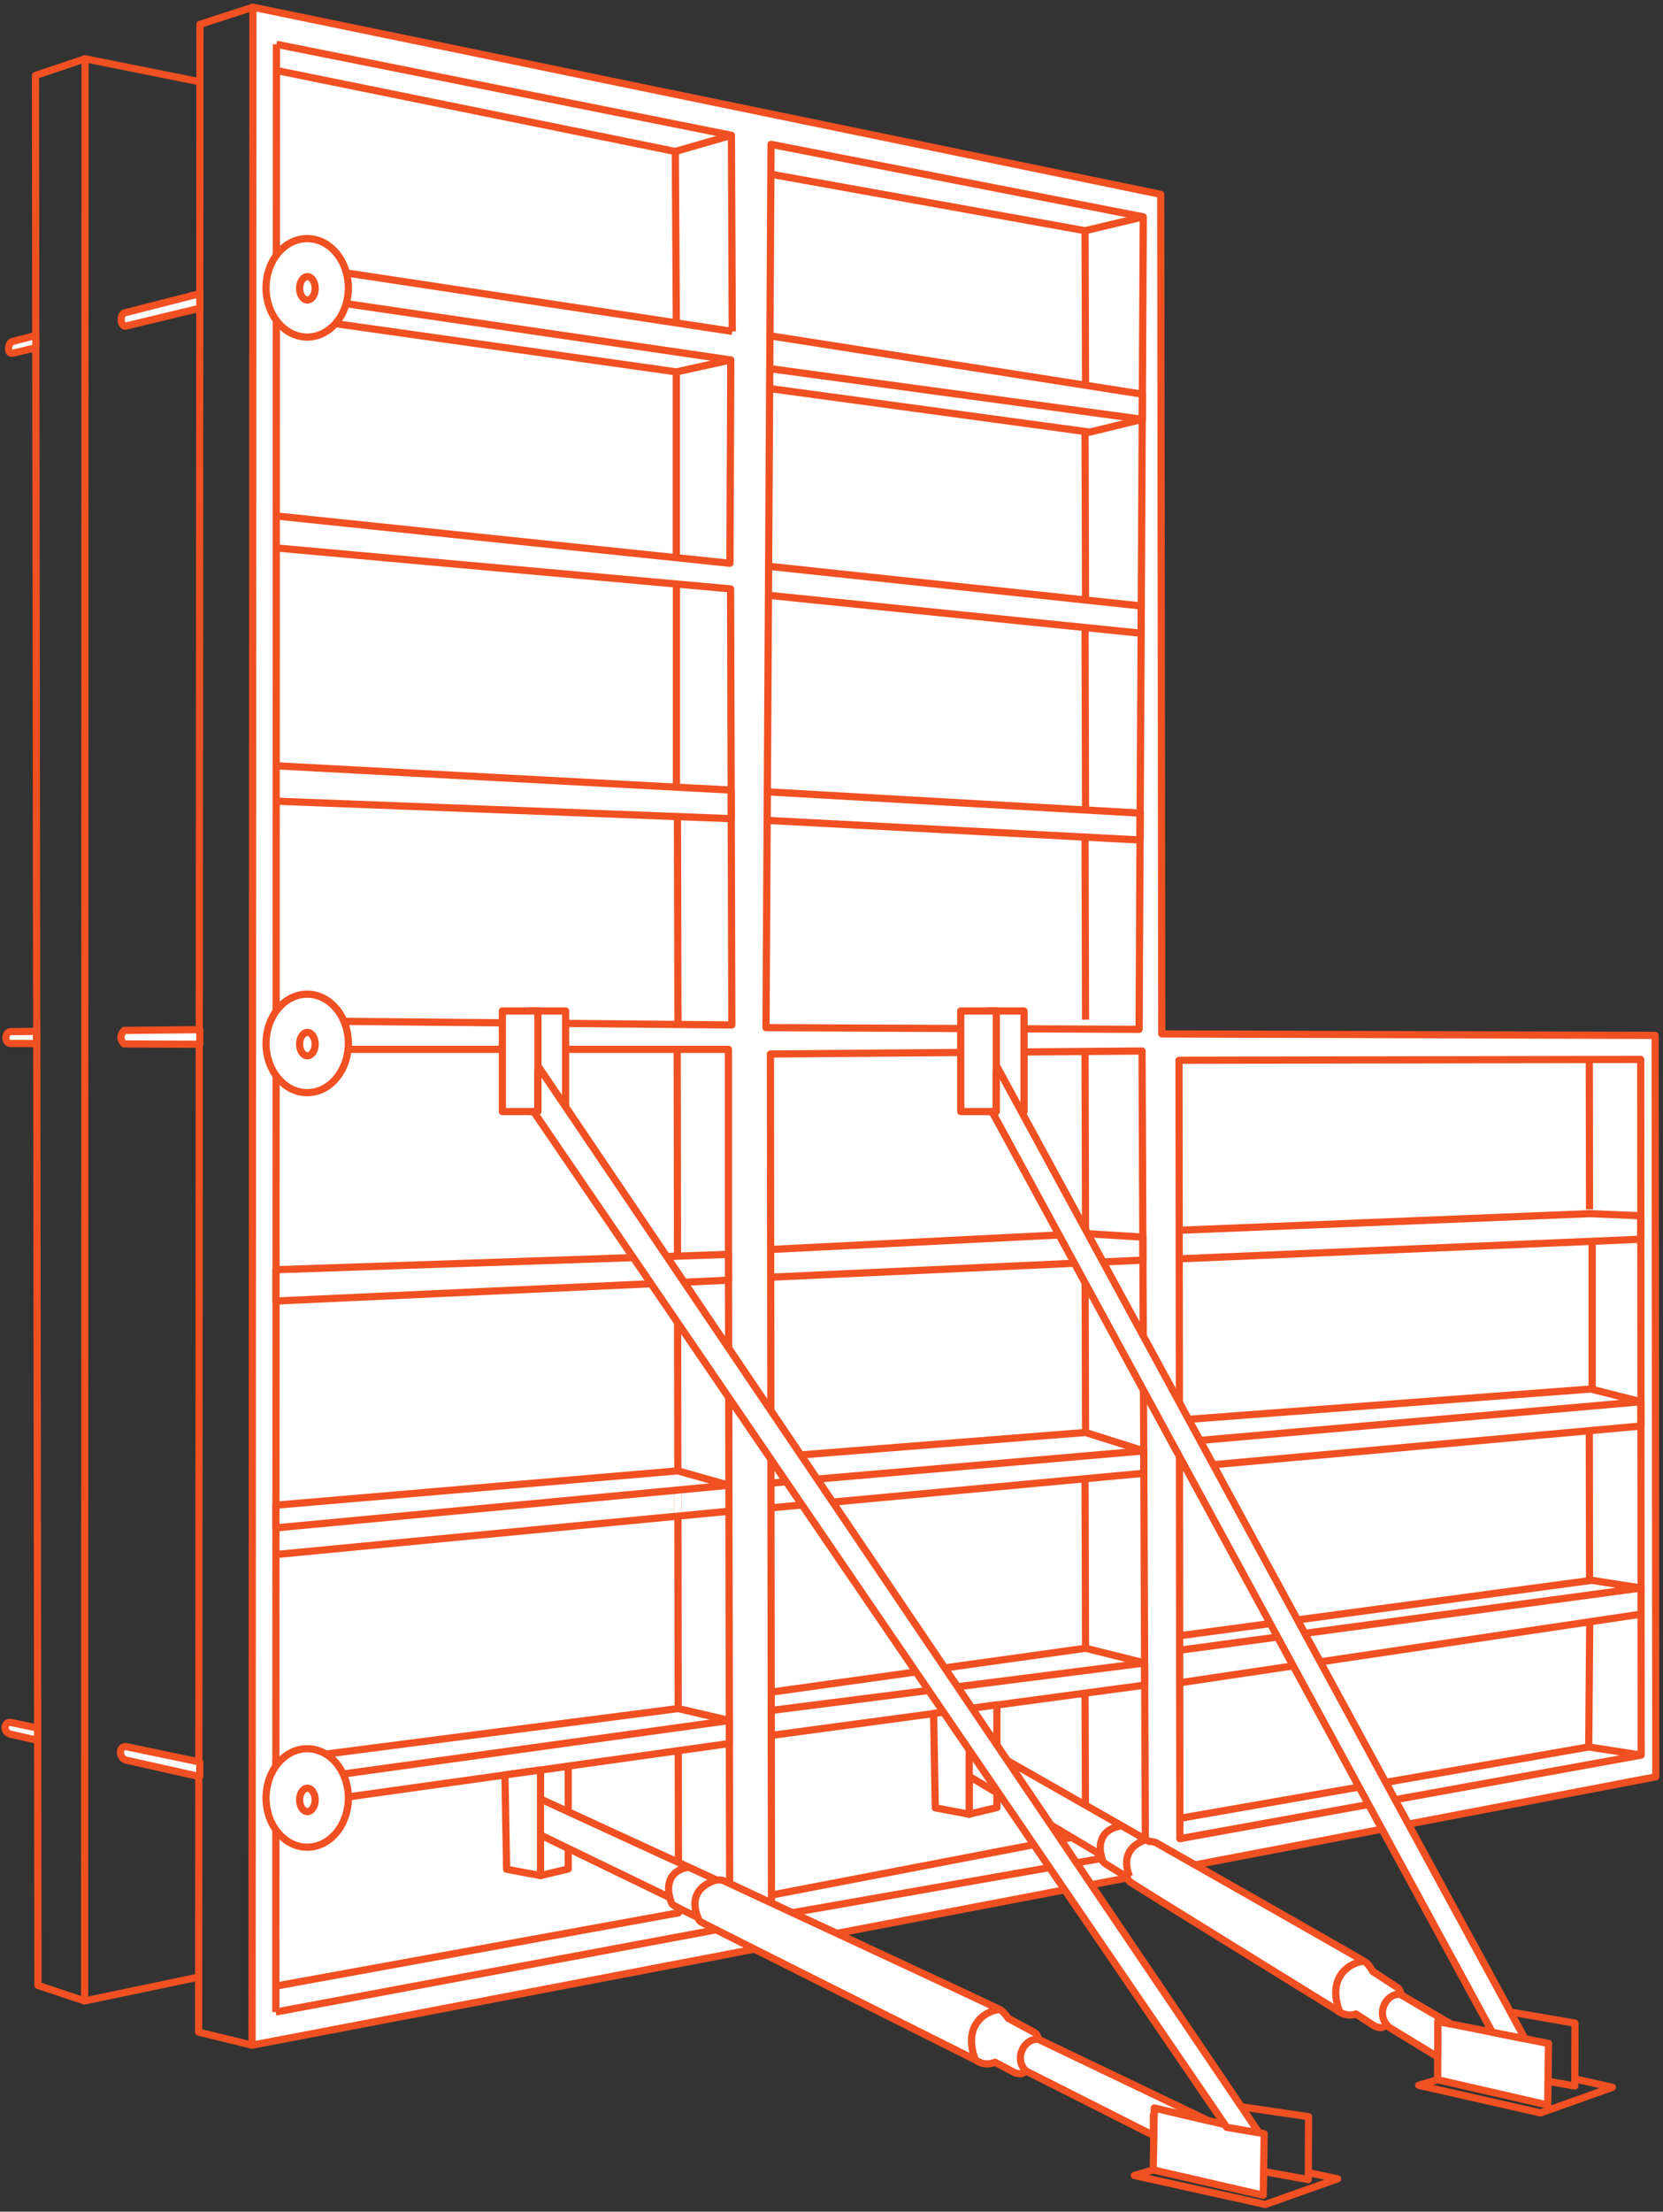 <svg width="231" height="307" viewBox="0 0 231 307" fill="none" xmlns="http://www.w3.org/2000/svg">
<rect x="0" y="0" width="231" height="307" fill="#333333" stroke="none"/>
<path fill-rule="evenodd" clip-rule="evenodd" d="M35.131 1L161.233 26.977L161.379 143.516L229.911 143.723L230 246.639L35.016 283.888L35.131 1Z" fill="white" stroke="#F05022" stroke-miterlimit="22.926" stroke-linejoin="round"/>
<path d="M35.131 1L27.777 3.382L27.594 282.075L35.016 283.888" stroke="#F05022" stroke-miterlimit="22.926" stroke-linejoin="round"/>
<path d="M27.772 11.354L11.813 8.158L11.753 277.748L27.599 274.434" stroke="#F05022" stroke-miterlimit="22.926" stroke-linejoin="round"/>
<path d="M11.753 277.748L5.275 275.588L4.924 10.482L11.814 8.158" stroke="#F05022" stroke-miterlimit="22.926" stroke-linejoin="round"/>
<path d="M38.399 6.149L38.311 279.287" stroke="#F05022" stroke-miterlimit="22.926" stroke-linejoin="round"/>
<path d="M38.399 6.149L101.599 18.779L101.716 45.998" stroke="#F05022" stroke-miterlimit="22.926" stroke-linejoin="round"/>
<path d="M38.398 9.785L93.803 21.028L101.599 18.779" stroke="#F05022" stroke-miterlimit="22.926" stroke-linejoin="round"/>
<path d="M38.389 36.415L101.716 45.998" stroke="#F05022" stroke-miterlimit="22.926" stroke-linejoin="round"/>
<path d="M38.388 40.735L101.51 49.966L93.948 51.622L38.387 43.767" stroke="#F05022" stroke-miterlimit="22.926" stroke-linejoin="round"/>
<path d="M101.51 49.965L101.393 78.19L38.378 71.623" stroke="#F05022" stroke-miterlimit="22.926" stroke-linejoin="round"/>
<path d="M93.947 51.622V77.399" stroke="#F05022" stroke-miterlimit="22.926" stroke-linejoin="round"/>
<path d="M38.377 76.063L101.481 81.743L101.657 142.277L38.356 141.685" stroke="#F05022" stroke-miterlimit="22.926" stroke-linejoin="round"/>
<path d="M38.367 106.301L101.563 109.673L101.574 113.637L38.366 111.212" stroke="#F05022" stroke-miterlimit="22.926" stroke-linejoin="round"/>
<path d="M93.96 81.066V109.269" stroke="#F05022" stroke-miterlimit="22.926" stroke-linejoin="round"/>
<path d="M94.103 113.345L94.174 142.206" stroke="#F05022" stroke-miterlimit="22.926" stroke-linejoin="round"/>
<path fill-rule="evenodd" clip-rule="evenodd" d="M107.102 20.039L106.399 142.644L158.222 142.881L158.809 30.1L107.102 20.039Z" fill="white" stroke="#F05022" stroke-miterlimit="22.926" stroke-linejoin="round"/>
<path d="M158.809 30.1L150.719 32.023L107.078 24.183" stroke="#F05022" stroke-miterlimit="22.926" stroke-linejoin="round"/>
<path d="M106.95 46.61L158.681 54.715L158.663 58.207L106.923 51.167" stroke="#F05022" stroke-miterlimit="22.926" stroke-linejoin="round"/>
<path d="M158.663 58.207L151.364 59.982L106.908 53.934" stroke="#F05022" stroke-miterlimit="22.926" stroke-linejoin="round"/>
<path d="M106.766 78.608L158.528 84.112L158.509 87.899L106.743 82.633" stroke="#F05022" stroke-miterlimit="22.926" stroke-linejoin="round"/>
<path d="M106.587 109.913L158.379 112.871L158.358 116.601L106.564 113.878" stroke="#F05022" stroke-miterlimit="22.926" stroke-linejoin="round"/>
<path fill-rule="evenodd" clip-rule="evenodd" d="M107.015 146.306L107.164 266.011L159.105 256.898L158.638 145.891L107.015 146.306Z" fill="white" stroke="#F05022" stroke-miterlimit="22.926" stroke-linejoin="round"/>
<path d="M38.354 145.654H101.185V173.583L101.363 267.52L38.311 279.287" stroke="#F05022" stroke-miterlimit="22.926" stroke-linejoin="round"/>
<path d="M38.313 275.686L94.248 265.517L94.067 145.654" stroke="#F05022" stroke-miterlimit="22.926" stroke-linejoin="round"/>
<path fill-rule="evenodd" clip-rule="evenodd" d="M163.89 255.224L163.772 147.175L227.907 147.057L227.965 243.626L163.89 255.224Z" fill="white" stroke="#F05022" stroke-miterlimit="22.926" stroke-linejoin="round"/>
<path d="M163.861 229.068L227.951 220.429L221.104 219.364L163.859 227.056" stroke="#F05022" stroke-miterlimit="22.926" stroke-linejoin="round"/>
<path d="M163.866 233.585L227.953 224.058" stroke="#F05022" stroke-miterlimit="22.926" stroke-linejoin="round"/>
<path d="M163.834 203.743L227.938 197.943L227.936 194.571L163.83 200.192" stroke="#F05022" stroke-miterlimit="22.926" stroke-linejoin="round"/>
<path d="M227.936 194.57L220.972 192.808L163.829 197.111" stroke="#F05022" stroke-miterlimit="22.926" stroke-linejoin="round"/>
<path d="M227.965 243.626L220.681 242.493L220.826 225.118" stroke="#F05022" stroke-miterlimit="22.926" stroke-linejoin="round"/>
<path d="M220.796 219.405L220.765 198.592" stroke="#F05022" stroke-miterlimit="22.926" stroke-linejoin="round"/>
<path d="M221.156 193.063L221.156 172.513" stroke="#F05022" stroke-miterlimit="22.926" stroke-linejoin="round"/>
<path d="M220.796 167.866L220.765 147.053" stroke="#F05022" stroke-miterlimit="22.926" stroke-linejoin="round"/>
<path d="M150.719 32.023L150.788 53.478" stroke="#F05022" stroke-miterlimit="22.926" stroke-linejoin="round"/>
<path d="M150.719 59.952L150.788 83.3" stroke="#F05022" stroke-miterlimit="22.926" stroke-linejoin="round"/>
<path d="M150.719 87.107L150.788 112.443" stroke="#F05022" stroke-miterlimit="22.926" stroke-linejoin="round"/>
<path d="M150.719 116.2L150.788 141.536" stroke="#F05022" stroke-miterlimit="22.926" stroke-linejoin="round"/>
<path d="M150.719 145.904L150.788 171.239" stroke="#F05022" stroke-miterlimit="22.926" stroke-linejoin="round"/>
<path d="M150.719 173.504L150.788 198.84" stroke="#F05022" stroke-miterlimit="22.926" stroke-linejoin="round"/>
<path d="M150.719 205.215L150.788 228.795" stroke="#F05022" stroke-miterlimit="22.926" stroke-linejoin="round"/>
<path d="M150.719 234.919L150.788 254.682" stroke="#F05022" stroke-miterlimit="22.926" stroke-linejoin="round"/>
<path d="M78.57 140.329H73.629V154.296H78.57V140.329Z" fill="white" stroke="#F05022" stroke-miterlimit="22.926" stroke-linejoin="round"/>
<path d="M74.72 140.329H69.78V154.296H74.72V140.329Z" fill="white" stroke="#F05022" stroke-miterlimit="22.926" stroke-linejoin="round"/>
<path fill-rule="evenodd" clip-rule="evenodd" d="M160.332 292.603L175.599 296.186L175.474 304.722L160.194 301.203L160.332 292.603Z" fill="white" stroke="#F05022" stroke-miterlimit="22.926" stroke-linejoin="round"/>
<path d="M171.956 292.37L181.767 293.816L181.728 302.54L175.522 301.426" stroke="#F05022" stroke-miterlimit="22.926" stroke-linejoin="round"/>
<path d="M181.732 301.58L185.808 302.436L175.764 306L157.561 301.971L160.194 301.203" stroke="#F05022" stroke-miterlimit="22.926" stroke-linejoin="round"/>
<path fill-rule="evenodd" clip-rule="evenodd" d="M75.079 245.693L78.929 245.163V259.429L75.079 260.347V245.693Z" fill="white" stroke="#F05022" stroke-miterlimit="22.926" stroke-linejoin="round"/>
<path fill-rule="evenodd" clip-rule="evenodd" d="M144.263 283.081C144.263 283.081 144.058 282.311 143.765 282.164C143.472 282.016 140.072 280.182 140.072 280.182C140.072 280.182 139.456 279.294 138.987 278.998C138.518 278.702 100.411 261.01 100.411 261.01C100.411 261.01 99.868 260.921 99.707 260.951C99.545 260.981 99.545 260.966 99.545 260.966L75.393 249.856C75.393 249.856 73.633 249.56 73.458 249.856C73.282 250.152 73.722 254.057 73.722 254.057L93.039 263.406C93.039 263.406 93.185 264.087 93.42 264.353C93.654 264.619 96.937 266.158 96.937 266.158C96.937 266.158 96.966 266.513 97.406 266.809C97.846 267.104 135.366 285.863 135.366 285.863C135.366 285.863 135.405 285.886 135.472 285.919C135.96 286.276 136.529 286.482 137.138 286.482C137.517 286.482 137.881 286.402 138.219 286.255L140.993 287.727C140.993 287.727 141.726 287.934 141.99 287.815C142.254 287.697 142.488 287.46 142.488 287.46L160.207 296.407L160.215 293.549L160.317 293.567L160.332 292.603L167.844 294.366L144.263 283.081Z" fill="white" stroke="#F05022" stroke-miterlimit="22.926" stroke-linejoin="round"/>
<path d="M94.159 206.833L94.165 210.451" stroke="white" stroke-miterlimit="22.926" stroke-linejoin="round"/>
<path fill-rule="evenodd" clip-rule="evenodd" d="M38.333 212.084L101.247 206.166L94.157 204.168L38.334 208.93L38.333 212.084Z" fill="white" stroke="#F05022" stroke-miterlimit="22.926" stroke-linejoin="round"/>
<path d="M38.332 215.78L101.254 209.774" stroke="#F05022" stroke-miterlimit="22.926" stroke-linejoin="round"/>
<path d="M107.094 209.3L158.885 204.504L158.872 201.395L107.089 205.866" stroke="#F05022" stroke-miterlimit="22.926" stroke-linejoin="round"/>
<path d="M158.872 201.395L150.788 198.84L107.088 202.282" stroke="#F05022" stroke-miterlimit="22.926" stroke-linejoin="round"/>
<path fill-rule="evenodd" clip-rule="evenodd" d="M38.345 176.25L101.187 174.119L101.194 177.699L38.343 180.598L38.345 176.25Z" fill="white" stroke="#F05022" stroke-miterlimit="22.926" stroke-linejoin="round"/>
<path d="M107.054 177.284L158.76 174.917L158.746 171.721L150.788 171.239L107.049 173.438" stroke="#F05022" stroke-miterlimit="22.926" stroke-linejoin="round"/>
<path d="M163.802 174.739L227.922 172.016L227.92 168.762L220.809 168.466L163.798 170.774" stroke="#F05022" stroke-miterlimit="22.926" stroke-linejoin="round"/>
<path fill-rule="evenodd" clip-rule="evenodd" d="M38.321 250.833L101.315 242.017L101.309 238.822L94.205 237.164L38.323 244.383L38.321 250.833Z" fill="white" stroke="#F05022" stroke-miterlimit="22.926" stroke-linejoin="round"/>
<path d="M107.133 240.893L159.009 233.909L158.996 230.834L150.788 228.795L107.126 234.886" stroke="#F05022" stroke-miterlimit="22.926" stroke-linejoin="round"/>
<path d="M107.161 263.053L150.788 254.682L159.105 256.899" stroke="#F05022" stroke-miterlimit="22.926" stroke-linejoin="round"/>
<path d="M163.887 252.401L220.681 242.493" stroke="#F05022" stroke-miterlimit="22.926" stroke-linejoin="round"/>
<path d="M107.129 237.427L158.995 230.834" stroke="#F05022" stroke-miterlimit="22.926" stroke-linejoin="round"/>
<path d="M38.322 247.545L101.309 238.822" stroke="#F05022" stroke-miterlimit="22.926" stroke-linecap="round" stroke-linejoin="round"/>
<path fill-rule="evenodd" clip-rule="evenodd" d="M4.974 46.567L1.706 47.403C1.12 47.553 0.891 49.248 1.819 49.025L4.974 48.267V46.567Z" fill="white" stroke="#F05022" stroke-miterlimit="22.926" stroke-linejoin="round"/>
<path fill-rule="evenodd" clip-rule="evenodd" d="M27.753 40.763L17.327 43.421C17.313 43.423 17.299 43.426 17.285 43.429C16.948 43.521 16.837 44.058 16.837 44.355C16.837 44.702 16.996 45.398 17.514 45.252L27.751 42.791L27.753 40.763Z" fill="white" stroke="#F05022" stroke-miterlimit="22.926" stroke-linejoin="round"/>
<path fill-rule="evenodd" clip-rule="evenodd" d="M27.753 142.924L17.238 143.033C16.68 143.658 16.624 144.283 17.238 144.908L27.751 144.951L27.753 142.924ZM5.063 143.158L1.512 143.197C0.594 143.207 0.587 144.839 1.498 144.843L5.063 144.858V143.158Z" fill="white" stroke="#F05022" stroke-miterlimit="22.926" stroke-linejoin="round"/>
<path fill-rule="evenodd" clip-rule="evenodd" d="M27.753 244.586L17.654 242.471C16.411 242.211 16.485 244.091 17.529 244.324L27.751 246.613L27.753 244.586ZM5.224 239.869L1.608 239.112C0.502 238.881 0.36 240.48 1.5 240.735L5.224 241.569V239.869Z" fill="white" stroke="#F05022" stroke-miterlimit="22.926" stroke-linejoin="round"/>
<path d="M142.245 140.329H137.304V154.296H142.245V140.329Z" fill="white" stroke="#F05022" stroke-miterlimit="22.926" stroke-linejoin="round"/>
<path d="M138.396 140.329H133.455V154.296H138.396V140.329Z" fill="white" stroke="#F05022" stroke-miterlimit="22.926" stroke-linejoin="round"/>
<path d="M93.803 21.028L93.948 44.818" stroke="#F05022" stroke-miterlimit="22.926" stroke-linejoin="round"/>
<path d="M207.131 278.823L218.779 280.834L218.748 289.559L215.028 288.895" stroke="#F05022" stroke-miterlimit="22.926" stroke-linejoin="round"/>
<path d="M218.751 288.568L223.973 289.738L213.989 293.294L197.066 289.457L199.699 288.686" stroke="#F05022" stroke-miterlimit="22.926" stroke-linejoin="round"/>
<path fill-rule="evenodd" clip-rule="evenodd" d="M199.713 280.586L215.099 283.655L214.982 292.191L199.699 288.686L199.713 280.586Z" fill="white" stroke="#F05022" stroke-miterlimit="22.926" stroke-linejoin="round"/>
<path fill-rule="evenodd" clip-rule="evenodd" d="M138.562 148.19L211.832 283.003L207.291 282.097L137.798 154.296H138.395V148.911C138.395 148.612 138.442 148.408 138.562 148.19Z" fill="white" stroke="#F05022" stroke-miterlimit="22.926" stroke-linejoin="round"/>
<path fill-rule="evenodd" clip-rule="evenodd" d="M70.139 246.38L75.079 245.693V260.346L70.371 259.471L70.139 246.38Z" fill="white" stroke="#F05022" stroke-miterlimit="22.926" stroke-linejoin="round"/>
<path fill-rule="evenodd" clip-rule="evenodd" d="M134.625 237.169L138.475 236.639V250.906L134.625 251.823V237.169Z" fill="white" stroke="#F05022" stroke-miterlimit="22.926" stroke-linejoin="round"/>
<path fill-rule="evenodd" clip-rule="evenodd" d="M201.536 280.95L194.632 276.916C194.632 276.916 194.493 276.131 194.214 275.959C193.934 275.786 190.703 273.663 190.703 273.663C190.703 273.663 190.165 272.726 189.723 272.39C189.281 272.055 160.502 255.736 160.502 255.736C160.502 255.736 159.968 255.6 159.805 255.616C159.642 255.631 159.644 255.617 159.644 255.617L136.527 242.452C136.527 242.452 134.799 242.004 134.599 242.284C134.399 242.564 134.504 246.493 134.504 246.493L152.953 257.484C152.953 257.484 153.041 258.174 153.252 258.46C153.463 258.745 156.603 260.563 156.603 260.563C156.603 260.563 156.601 260.92 157.014 261.252C157.427 261.585 185.53 278.915 185.53 278.915C185.53 278.915 185.568 278.942 185.631 278.98C186.087 279.379 186.752 279.643 187.243 279.686C187.735 279.729 187.99 279.671 188.34 279.554L190.979 281.261C190.979 281.261 191.691 281.53 191.964 281.436C192.237 281.341 192.491 281.125 192.491 281.125L199.704 285.52L199.712 280.586L201.536 280.95Z" fill="white" stroke="#F05022" stroke-miterlimit="22.926" stroke-linejoin="round"/>
<path fill-rule="evenodd" clip-rule="evenodd" d="M129.685 237.856L134.625 237.169V251.823L129.917 250.948L129.685 237.856Z" fill="white" stroke="#F05022" stroke-miterlimit="22.926" stroke-linejoin="round"/>
<path fill-rule="evenodd" clip-rule="evenodd" d="M74.886 148.19L174.878 296.048L170.401 295.295L74.123 154.296H74.72V148.911C74.72 148.612 74.767 148.408 74.886 148.19Z" fill="white" stroke="#F05022" stroke-miterlimit="22.926" stroke-linejoin="round"/>
<path d="M144.264 283.081C142.212 282.884 140.798 285.783 142.489 287.46" stroke="#F05022" stroke-miterlimit="22.926" stroke-linejoin="round"/>
<path d="M138.987 278.998C138.436 278.708 133.324 280.068 135.472 285.919" stroke="#F05022" stroke-miterlimit="22.926" stroke-linejoin="round"/>
<path d="M99.545 260.966C99.545 260.966 95.213 261.85 96.937 266.158" stroke="#F05022" stroke-miterlimit="22.926" stroke-linejoin="round"/>
<path d="M93.039 263.406C93.039 263.406 91.874 259.834 95.649 259.174" stroke="#F05022" stroke-miterlimit="22.926" stroke-linejoin="round"/>
<path d="M194.552 276.83C192.501 276.634 191.087 279.532 192.777 281.21" stroke="#F05022" stroke-miterlimit="22.926" stroke-linejoin="round"/>
<path d="M189.583 272.302C189.031 272.012 183.919 273.372 186.068 279.223" stroke="#F05022" stroke-miterlimit="22.926" stroke-linejoin="round"/>
<path d="M159.507 255.274C159.507 255.274 155.174 256.158 156.899 260.466" stroke="#F05022" stroke-miterlimit="22.926" stroke-linejoin="round"/>
<path d="M153 257.715C153 257.715 151.836 254.142 155.611 253.482" stroke="#F05022" stroke-miterlimit="22.926" stroke-linejoin="round"/>
<path d="M42.672 46.789C45.829 46.789 48.388 43.729 48.388 39.954C48.388 36.18 45.829 33.12 42.672 33.12C39.516 33.12 36.956 36.18 36.956 39.954C36.956 43.729 39.516 46.789 42.672 46.789Z" fill="white" stroke="#F05022" stroke-miterlimit="22.926" stroke-linejoin="round"/>
<path d="M42.699 41.644C43.296 41.644 43.78 40.918 43.78 40.022C43.78 39.126 43.296 38.399 42.699 38.399C42.102 38.399 41.617 39.126 41.617 40.022C41.617 40.918 42.102 41.644 42.699 41.644Z" fill="white" stroke="#F05022" stroke-miterlimit="22.926" stroke-linejoin="round"/>
<path d="M42.672 151.672C45.829 151.672 48.388 148.612 48.388 144.838C48.388 141.063 45.829 138.003 42.672 138.003C39.516 138.003 36.956 141.063 36.956 144.838C36.956 148.612 39.516 151.672 42.672 151.672Z" fill="white" stroke="#F05022" stroke-miterlimit="22.926" stroke-linejoin="round"/>
<path d="M42.699 146.555C43.296 146.555 43.78 145.829 43.78 144.933C43.78 144.037 43.296 143.311 42.699 143.311C42.102 143.311 41.617 144.037 41.617 144.933C41.617 145.829 42.102 146.555 42.699 146.555Z" fill="white" stroke="#F05022" stroke-miterlimit="22.926" stroke-linejoin="round"/>
<path d="M42.672 256.407C45.829 256.407 48.388 253.347 48.388 249.573C48.388 245.798 45.829 242.739 42.672 242.739C39.516 242.739 36.956 245.798 36.956 249.573C36.956 253.347 39.516 256.407 42.672 256.407Z" fill="white" stroke="#F05022" stroke-miterlimit="22.926" stroke-linejoin="round"/>
<path d="M42.699 251.467C43.296 251.467 43.78 250.741 43.78 249.845C43.78 248.949 43.296 248.222 42.699 248.222C42.102 248.222 41.617 248.949 41.617 249.845C41.617 250.741 42.102 251.467 42.699 251.467Z" fill="white" stroke="#F05022" stroke-miterlimit="22.926" stroke-linejoin="round"/>
</svg>
